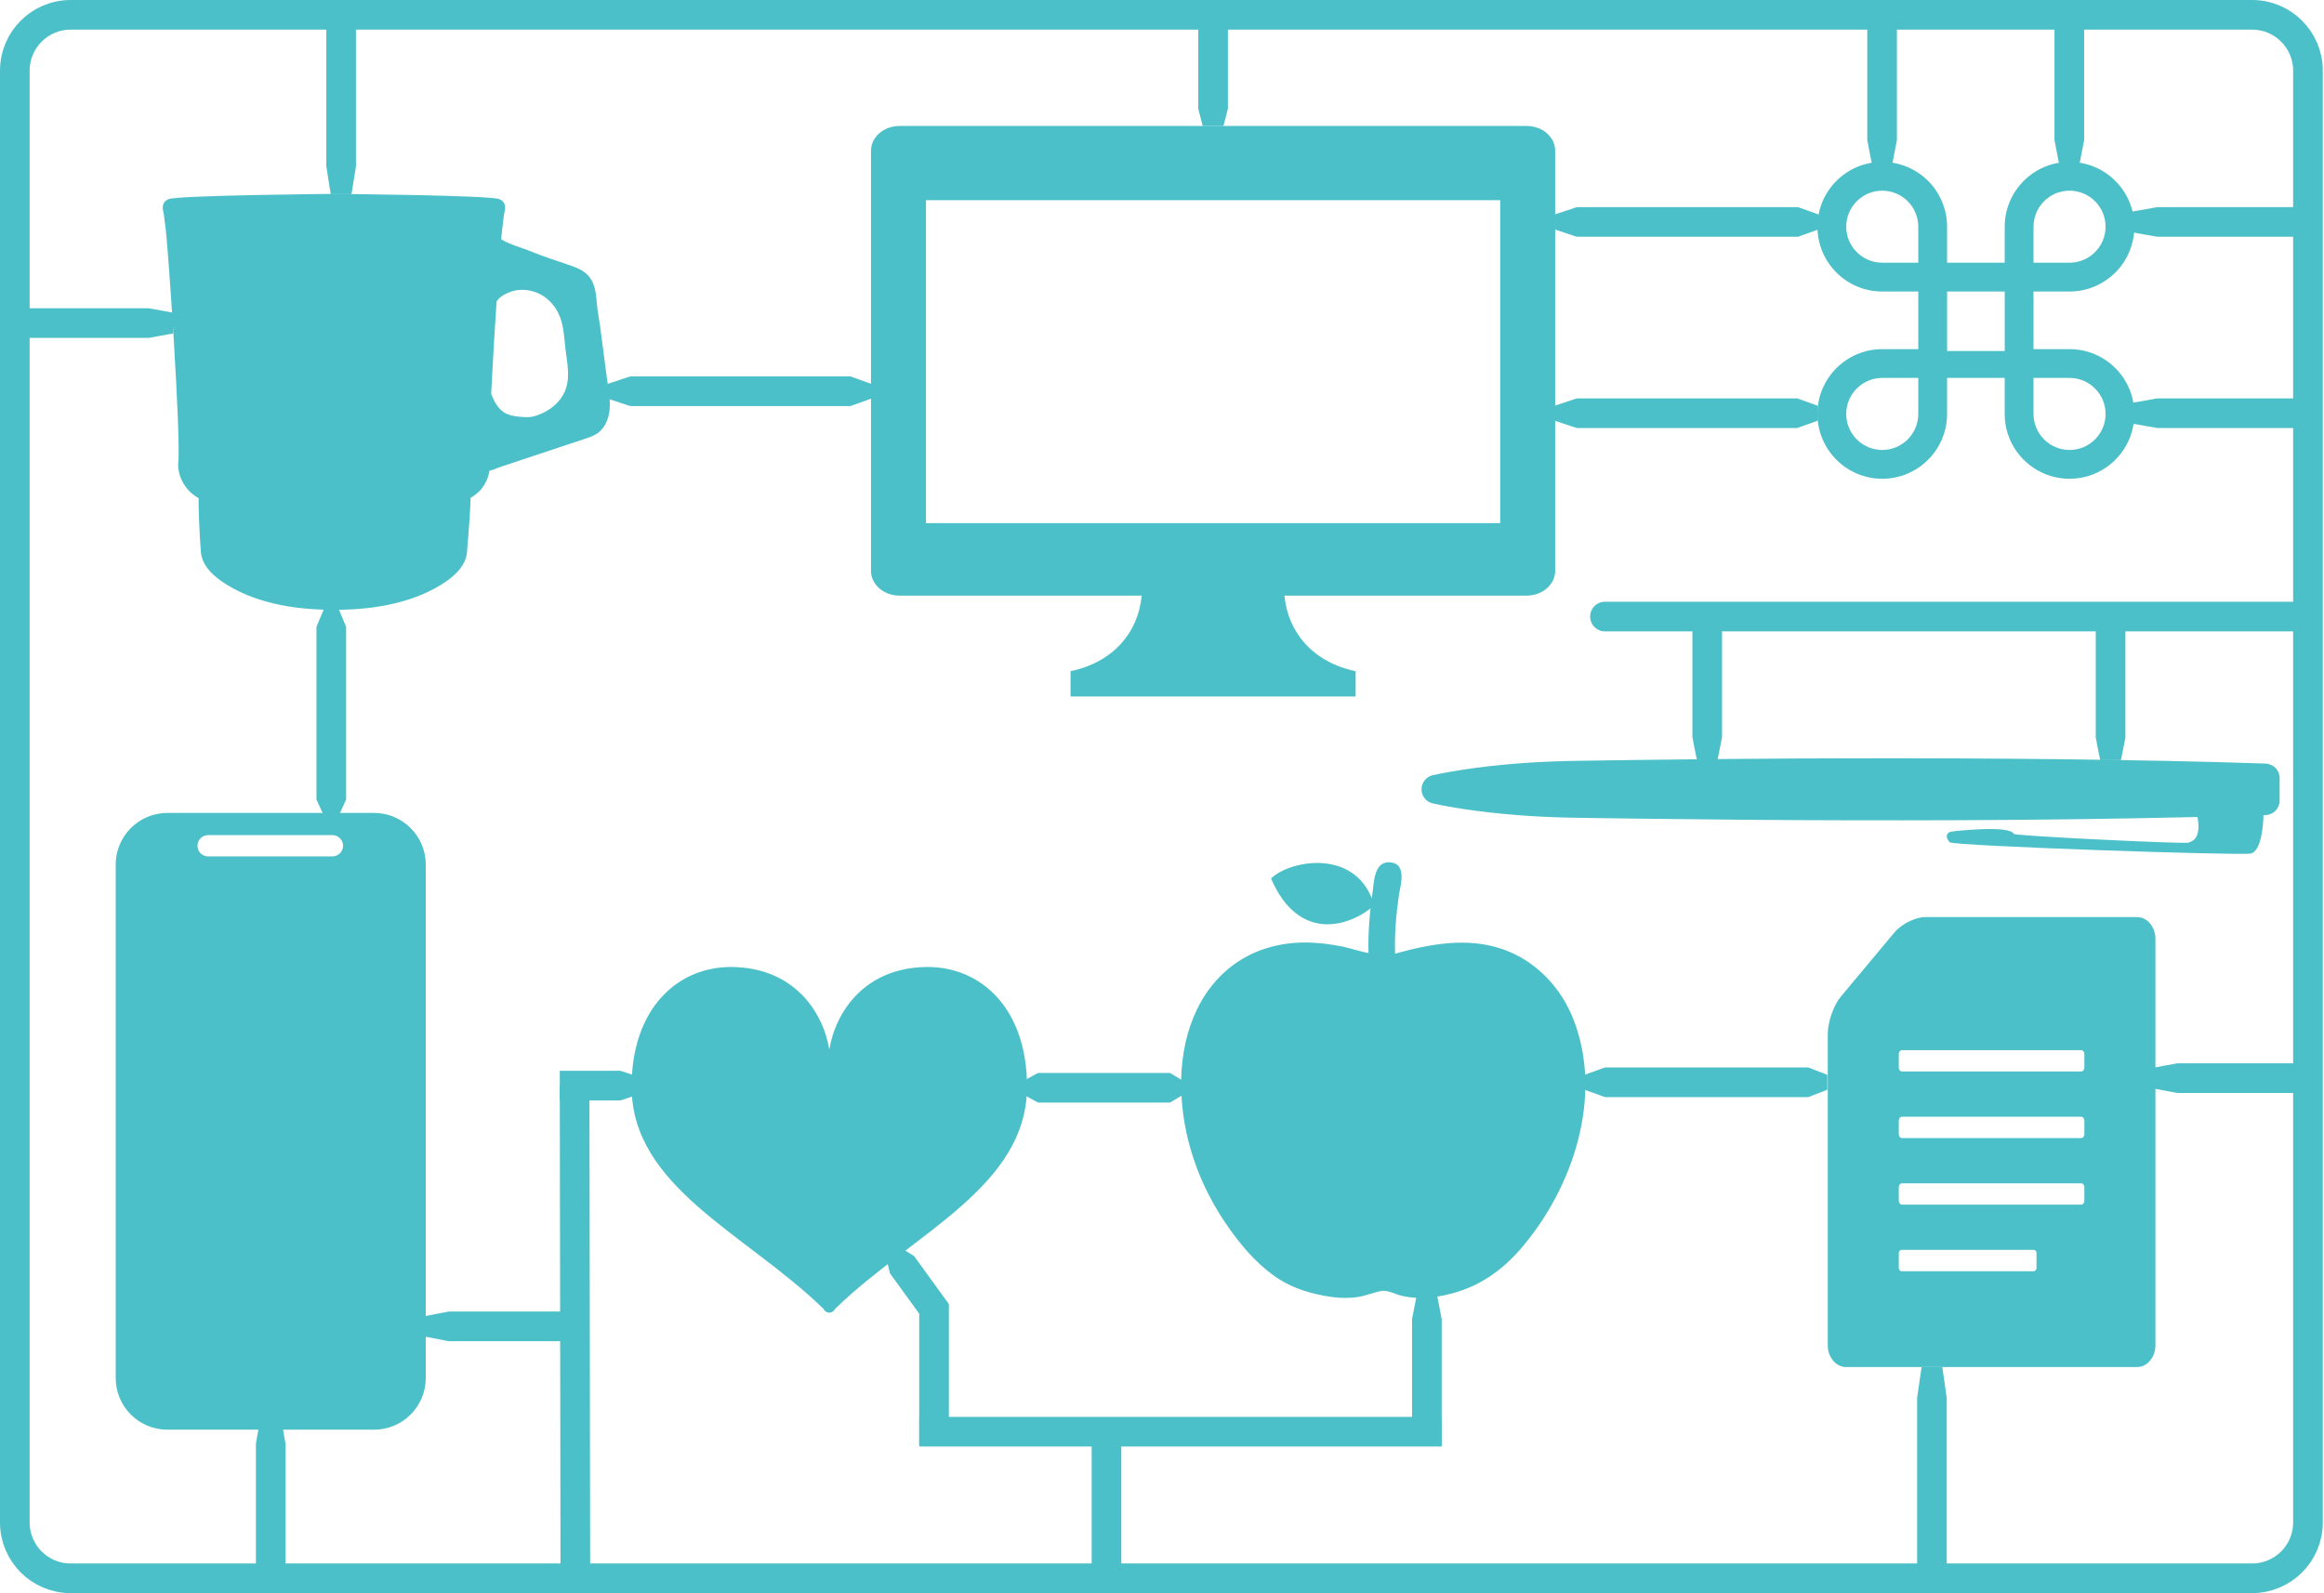 <svg width="878" height="602" viewBox="0 0 878 602" fill="none" xmlns="http://www.w3.org/2000/svg">
<g clip-path="url(#clip0_309_140)">
<path d="M735.599 142.81V156.42C735.599 169.93 724.619 180.91 711.109 180.91C697.599 180.91 686.619 169.93 686.619 156.42C686.619 142.91 697.589 131.93 711.109 131.93H724.719V110.16H711.109C697.589 110.16 686.619 99.19 686.619 85.67C686.619 72.15 697.589 61.18 711.109 61.18C724.629 61.18 735.599 72.16 735.599 85.67V99.28H757.369V85.67C757.369 72.16 768.349 61.18 781.859 61.18C795.369 61.18 806.349 72.16 806.349 85.67C806.349 99.18 795.379 110.16 781.859 110.16H768.249V131.93H781.859C795.379 131.93 806.349 142.9 806.349 156.42C806.349 169.94 795.379 180.91 781.859 180.91C768.339 180.91 757.369 169.93 757.369 156.42V142.81H735.599ZM724.719 142.81H711.109C703.599 142.81 697.499 148.92 697.499 156.42C697.499 163.92 703.599 170.03 711.109 170.03C718.619 170.03 724.719 163.92 724.719 156.42V142.81ZM781.869 142.81H768.259V156.42C768.259 163.92 774.359 170.03 781.869 170.03C789.379 170.03 795.479 163.92 795.479 156.42C795.479 148.92 789.379 142.81 781.869 142.81ZM757.379 110.15H735.609V132.64H757.379V110.15ZM724.719 99.27V85.66C724.719 78.16 718.619 72.05 711.109 72.05C703.599 72.05 697.499 78.16 697.499 85.66C697.499 93.16 703.599 99.27 711.109 99.27H724.719ZM781.869 99.27C789.379 99.27 795.479 93.16 795.479 85.66C795.479 78.16 789.379 72.05 781.869 72.05C774.359 72.05 768.259 78.16 768.259 85.66V99.27H781.869Z" fill="#4CC0C8"/>
<path d="M807.419 346.54H727.43C723.65 346.54 718.36 349.16 715.69 352.37L695.38 376.7C692.71 379.9 690.52 386.23 690.52 390.77V508.33C690.52 512.86 693.61 516.57 697.4 516.57H807.43C811.21 516.57 814.31 512.86 814.31 508.33V354.79C814.31 350.26 811.22 346.55 807.43 346.55L807.419 346.54ZM769.39 479.1C769.39 479.8 768.92 480.36 768.34 480.36H718.4C717.82 480.36 717.349 479.8 717.349 479.1V473.55C717.349 472.85 717.82 472.29 718.4 472.29H768.34C768.92 472.29 769.39 472.85 769.39 473.55V479.1ZM787.469 453.74C787.469 454.55 786.92 455.2 786.25 455.2H718.57C717.9 455.2 717.349 454.54 717.349 453.74V448.6C717.349 447.79 717.9 447.14 718.57 447.14H786.25C786.92 447.14 787.469 447.8 787.469 448.6V453.74ZM787.469 428.59C787.469 429.4 786.92 430.05 786.25 430.05H718.57C717.9 430.05 717.349 429.39 717.349 428.59V423.45C717.349 422.64 717.9 421.99 718.57 421.99H786.25C786.92 421.99 787.469 422.65 787.469 423.45V428.59ZM787.469 403.43C787.469 404.24 786.92 404.89 786.25 404.89H718.57C717.9 404.89 717.349 404.23 717.349 403.43V398.29C717.349 397.48 717.9 396.83 718.57 396.83H786.25C786.92 396.83 787.469 397.49 787.469 398.29V403.43Z" fill="#4CC0C8"/>
<path d="M850.85 5.6H26.69C15.042 5.6 5.6 15.042 5.6 26.69V575.31C5.6 586.958 15.042 596.4 26.69 596.4H850.85C862.497 596.4 871.94 586.958 871.94 575.31V26.69C871.94 15.042 862.497 5.6 850.85 5.6Z" stroke="#4CC0C8" stroke-width="11.2" stroke-miterlimit="10"/>
<path d="M387.999 410.6C387.999 448.41 345.229 465.87 315.989 494.12C314.969 495.1 315.209 495.08 315.209 495.08C314.729 495.67 314.039 496.02 313.309 496.02C312.579 496.02 311.889 495.67 311.409 495.08C311.409 495.08 311.649 495.11 310.629 494.12C281.379 465.88 238.619 448.41 238.619 410.6C238.619 381.15 255.969 365.01 276.949 365.41C299.709 365.85 310.839 381.95 313.309 396.59C315.779 381.95 326.919 365.84 349.669 365.41C370.649 365.01 387.999 381.15 387.999 410.6Z" fill="#4CC0C8"/>
<path d="M134.479 5.61C134.459 19.25 134.489 47.32 134.479 60.65V62.77C134.419 63.48 134.269 64.18 134.159 64.89L132.799 73.36H124.959C124.699 71.69 123.459 64.28 123.279 62.78C123.279 58.46 123.279 44.04 123.279 39.49V5.62H134.479V5.61Z" fill="#4CC0C8"/>
<path d="M217.08 506.8C205.75 506.78 182.44 506.81 171.36 506.8H169.6C169.01 506.74 168.43 506.59 167.84 506.48L160.81 505.12V497.28C162.19 497.02 168.35 495.78 169.6 495.6C181.49 495.6 204.97 495.6 217.08 495.6V506.8Z" fill="#4CC0C8"/>
<path d="M96.68 596.4C96.7 584.28 96.67 559.34 96.68 547.49V545.61C96.74 544.98 96.89 544.36 97 543.73L98.36 536.21H106.2C106.46 537.69 107.7 544.28 107.88 545.62C107.88 558.34 107.88 583.45 107.88 596.41H96.68V596.4Z" fill="#4CC0C8"/>
<path d="M463.899 5.61C463.899 12.61 463.899 30.35 463.899 37.11C463.879 37.97 463.909 40.22 463.899 41.05C463.719 41.98 462.459 46.61 462.219 47.61H454.379L453.019 42.36C452.919 41.92 452.769 41.49 452.699 41.05V39.74C452.699 31.54 452.699 13.98 452.699 5.62H463.899V5.61Z" fill="#4CC0C8"/>
<path d="M787.38 5.61C787.36 16.89 787.39 40.09 787.38 51.11V52.86C787.32 53.44 787.17 54.03 787.06 54.61L785.7 61.61H777.86C777.6 60.23 776.36 54.11 776.18 52.86C776.18 41.03 776.18 17.66 776.18 5.61H787.38Z" fill="#4CC0C8"/>
<path d="M716.649 5.61C716.629 16.89 716.659 40.09 716.649 51.11V52.86C716.589 53.44 716.439 54.03 716.329 54.61L714.969 61.61H707.129C706.869 60.23 705.629 54.11 705.449 52.86C705.449 41.03 705.449 17.66 705.449 5.61H716.649Z" fill="#4CC0C8"/>
<path d="M724.279 592.2C724.299 576.97 724.269 545.66 724.279 530.78V528.42C724.339 527.63 724.489 526.84 724.599 526.06L725.959 516.61H733.799C734.059 518.47 735.289 526.74 735.479 528.42C735.479 533.24 735.479 549.33 735.479 554.41V592.21H724.279V592.2Z" fill="#4CC0C8"/>
<path d="M872.27 413C860.43 412.98 836.07 413.01 824.5 413H822.66C822.05 412.94 821.44 412.79 820.82 412.68L813.47 411.32V403.48C814.92 403.22 821.35 401.98 822.66 401.8C835.09 401.8 859.62 401.8 872.27 401.8V413Z" fill="#4CC0C8"/>
<path d="M650.58 232.27C650.56 243.3 650.59 266 650.58 276.79V278.5C650.52 279.07 650.37 279.64 650.26 280.21L648.9 287.06H641.06C640.8 285.71 639.56 279.72 639.38 278.5C639.38 266.92 639.38 244.07 639.38 232.27H650.58Z" fill="#4CC0C8"/>
<path d="M802.969 232.27C802.949 243.34 802.979 266.11 802.969 276.93V278.65C802.909 279.22 802.76 279.8 802.65 280.37L801.289 287.24H793.45C793.19 285.89 791.95 279.87 791.77 278.65C791.77 267.03 791.77 244.1 791.77 232.27H802.969Z" fill="#4CC0C8"/>
<path d="M6 116.48C17.96 116.5 42.56 116.47 54.25 116.48H56.11C56.73 116.54 57.35 116.69 57.97 116.8L65.39 118.16V126C63.93 126.26 57.43 127.5 56.11 127.68C43.56 127.68 18.79 127.68 6.01 127.68V116.48H6Z" fill="#4CC0C8"/>
<path d="M805.55 79.95L813.19 78.59C813.83 78.49 814.46 78.34 815.1 78.27H817.01C828.94 78.27 854.49 78.27 866.67 78.27V89.47C853.39 89.46 828.12 89.48 815.1 89.47C813.75 89.29 807.01 88.03 805.55 87.79V79.95Z" fill="#4CC0C8"/>
<path d="M805.55 152.22L813.19 150.86C813.83 150.76 814.46 150.61 815.1 150.54H817.01C828.94 150.54 854.49 150.54 866.67 150.54V161.74C853.39 161.73 828.12 161.75 815.1 161.74C813.75 161.56 807.01 160.3 805.55 160.06V152.22Z" fill="#4CC0C8"/>
<path d="M229.619 145.04L235.839 142.98C236.439 142.78 237.599 142.37 238.169 142.24H238.949C248.579 142.24 269.499 142.24 279.359 142.24C290.069 142.26 310.799 142.22 321.319 142.24C322.629 142.7 327.739 144.56 329.089 145.04V150.64C327.779 151.09 322.459 153.04 321.319 153.44C295.579 153.45 264.699 153.44 238.959 153.44H238.179C237.389 153.26 236.579 152.91 235.849 152.7L229.629 150.64V145.04H229.619Z" fill="#4CC0C8"/>
<path d="M387.06 408.24L390.79 406.18C391.16 406.01 391.83 405.55 392.19 405.44H392.66C398.43 405.44 410.97 405.44 416.88 405.44C422.82 405.44 435.28 405.44 441.1 405.44H442.03L442.96 406L446.69 408.24V413.84L442.96 416.08L442.03 416.64C441.49 416.64 439.81 416.64 439.24 416.64C425.58 416.64 408.19 416.64 394.53 416.64H392.67H392.2C391.14 416.14 388.15 414.4 387.08 413.84V408.24H387.06Z" fill="#4CC0C8"/>
<path d="M598.56 406.17L604.3 404.11C604.86 403.91 605.92 403.5 606.45 403.37H607.17C616.06 403.37 635.37 403.37 644.47 403.37C654.36 403.39 673.49 403.35 683.2 403.37C684.4 403.82 689.14 405.69 690.37 406.17V411.77C689.16 412.22 684.25 414.17 683.2 414.57C659.44 414.58 630.93 414.57 607.17 414.57H606.45C605.72 414.39 604.97 414.04 604.3 413.83L598.56 411.77V406.17Z" fill="#4CC0C8"/>
<path d="M606.35 232.98H871.63" stroke="#4CC0C8" stroke-width="11.2" stroke-miterlimit="10" stroke-linecap="round"/>
<path d="M587.26 81.07L593.5 79.01C594.11 78.81 595.26 78.4 595.84 78.27H596.62C606.29 78.27 627.29 78.27 637.18 78.27C647.93 78.29 668.74 78.25 679.3 78.27C680.62 78.73 685.75 80.59 687.1 81.07V86.67C685.78 87.12 680.44 89.07 679.3 89.47C653.46 89.48 622.46 89.47 596.62 89.47H595.84C595.04 89.29 594.23 88.94 593.5 88.73L587.26 86.67V81.07Z" fill="#4CC0C8"/>
<path d="M587.26 153.34L593.48 151.28C594.08 151.08 595.24 150.67 595.81 150.54H596.59C606.23 150.54 627.16 150.54 637.02 150.54C647.74 150.56 668.48 150.52 679.01 150.54C680.32 151 685.44 152.86 686.79 153.34V158.94C685.48 159.39 680.15 161.34 679.01 161.74C653.26 161.75 622.35 161.74 596.58 161.74H595.8C595.01 161.56 594.2 161.21 593.47 161L587.25 158.94V153.34H587.26Z" fill="#4CC0C8"/>
<path d="M584.38 50.34C582.37 48.58 579.62 47.6 576.77 47.6H339.83C336.98 47.6 334.23 48.58 332.22 50.34C330.2 52.09 329.06 54.47 329.06 56.94V215.73C329.06 218.21 330.19 220.59 332.22 222.33C334.23 224.09 336.98 225.07 339.83 225.07H431.33C430.09 238.67 420.92 250.14 404.45 253.63V263.19H512.15V253.63C495.69 250.14 486.51 238.66 485.27 225.07H576.77C579.62 225.07 582.37 224.09 584.38 222.33C586.4 220.58 587.54 218.2 587.54 215.73V56.95C587.54 54.47 586.41 52.09 584.38 50.35V50.34ZM566.78 197.68H349.82V75.64H566.78V197.68Z" fill="#4CC0C8"/>
<path d="M127.96 230.18L130.02 235.06C130.21 235.53 130.63 236.44 130.76 236.89V237.5C130.76 245.06 130.76 261.47 130.76 269.21C130.74 277.62 130.78 293.88 130.76 302.14C130.31 303.14 128.43 307.2 127.96 308.24H122.36L120.12 303.36L119.56 302.14C119.56 301.43 119.56 299.23 119.56 298.48C119.56 279.65 119.56 256.32 119.56 237.5V236.89C119.73 236.29 120.1 235.62 120.3 235.06L122.36 230.18H127.96Z" fill="#4CC0C8"/>
<path d="M480.199 331.95C487.499 324.86 512.949 320.34 519.189 342.11C509.629 350.47 490.509 356.06 480.199 331.95ZM594.629 385.69C594.999 386.64 595.189 387.13 595.259 387.29C595.169 387.07 594.919 386.42 594.629 385.69ZM574.309 472.14C565.299 482.49 554.459 488.67 540.769 490.23C537.029 490.66 533.249 490.49 529.579 489.66C527.429 489.18 524.289 487.43 522.059 487.8C519.109 488.3 516.329 489.55 513.359 490.04C509.959 490.6 506.479 490.58 503.069 490.09C495.029 488.94 487.629 486.68 480.999 481.86C474.179 476.9 468.659 470.31 463.859 463.43C452.979 447.86 446.519 429.63 446.239 410.54C445.989 392.91 451.809 374.56 466.759 364.04C474.459 358.63 483.689 356.15 493.039 356.15C497.889 356.15 502.729 356.77 507.479 357.75C510.659 358.41 513.819 359.6 517.019 360.13C516.809 352.49 517.449 344.83 518.539 337.27C519.099 333.33 519.119 325.6 524.889 325.84C531.839 326.13 529.039 334.53 528.459 338.6C527.429 345.8 526.809 353.09 527.059 360.36C540.369 356.69 554.389 354.01 567.839 358.73C580.229 363.08 589.699 373.07 594.439 385.19C593.699 383.3 592.959 381.4 594.439 385.19C594.509 385.38 594.569 385.53 594.629 385.69C594.569 385.53 594.499 385.36 594.439 385.19C605.919 414.52 594.119 449.37 574.309 472.14Z" fill="#4CC0C8"/>
<path d="M418.029 541.8V594.83" stroke="#4CC0C8" stroke-width="11.2" stroke-miterlimit="10"/>
<path d="M217.36 594.83L217.08 410.2" stroke="#4CC0C8" stroke-width="11.2" stroke-miterlimit="10"/>
<path d="M211.479 404.62C216.149 404.62 227.969 404.62 232.479 404.62C232.809 404.65 234.389 404.54 234.669 404.7C234.959 404.78 235.689 405.05 235.979 405.14L239.479 406.3V414.14C238.509 414.46 235.589 415.43 234.669 415.74C234.399 415.9 232.809 415.79 232.479 415.82H225.479H211.479V404.62Z" fill="#4CC0C8"/>
<path d="M347.279 541H544.669" stroke="#4CC0C8" stroke-width="11.2" stroke-miterlimit="10"/>
<path d="M352.88 546V492.8" stroke="#4CC0C8" stroke-width="11.2" stroke-miterlimit="10"/>
<path d="M349.409 499.34C346.809 495.76 340.229 486.69 337.719 483.23L336.749 481.89L336.259 481.22C336.149 480.96 336.109 480.65 336.029 480.36L335.189 476.87L341.539 472.27C342.119 472.64 344.839 474.27 345.329 474.64C346.319 476.01 349.639 480.58 350.689 482.02L358.479 492.76L349.409 499.34Z" fill="#4CC0C8"/>
<path d="M533.47 546C533.49 534.68 533.46 511.4 533.47 500.34V498.58C533.53 497.99 533.68 497.41 533.79 496.82L535.15 489.8H542.99C543.25 491.18 544.49 497.33 544.67 498.58C544.67 510.46 544.67 533.9 544.67 546H533.47Z" fill="#4CC0C8"/>
<path d="M855.97 288.54C830.71 287.66 805.45 287.25 780.19 286.91C753.17 286.59 726.16 286.49 699.14 286.55C672.12 286.59 645.11 286.83 618.09 287.18L597.83 287.47C591.08 287.55 584.32 287.76 577.57 288.2C570.82 288.65 564.06 289.27 557.31 290.18C553.93 290.62 550.56 291.15 547.18 291.76C545.23 292.12 543.28 292.49 541.34 292.92C538.84 293.47 537.05 295.69 537.05 298.26C537.05 300.83 538.83 303.05 541.34 303.6C543.29 304.03 545.24 304.4 547.18 304.76C550.56 305.37 553.93 305.9 557.31 306.34C564.06 307.24 570.82 307.86 577.57 308.32C584.32 308.76 591.08 308.98 597.83 309.05L618.09 309.34C645.11 309.69 672.12 309.93 699.14 309.97C726.16 310.03 753.17 309.93 780.19 309.61C796.86 309.39 813.54 309.13 830.21 308.73C831.71 317.08 828.13 317.91 826.79 318.42C825.43 318.94 765.56 316.11 760.84 315.17C759.48 311.71 739.02 313.98 737.35 314.23C735.25 314.54 734.83 316.33 736.58 318.26C737.87 319.69 845.12 323.28 850.13 322.56C854.59 321.92 855.08 310.54 855.14 308.02C855.42 308.02 855.69 308 855.97 307.99C858.91 307.89 861.24 305.47 861.24 302.53V294.01C861.24 291.07 858.91 288.65 855.97 288.55V288.54Z" fill="#4CC0C8"/>
<path d="M229.149 141.88C228.379 135.8 227.589 129.73 226.769 123.66C226.379 120.73 225.769 117.74 225.509 114.82C225.189 111.24 224.959 107.53 222.639 104.62C220.629 102.1 217.719 101.07 214.809 100.08C210.119 98.47 204.939 96.81 200.789 95.08C197.469 93.69 192.839 92.54 189.349 90.44C189.609 87.52 189.819 85.51 189.959 84.72C190.069 84.07 190.349 81.27 190.439 80.9C190.809 79.35 191.699 76.53 188.579 75.22C184.389 73.78 128.449 73.29 126.169 73.26C123.879 73.3 67.939 73.79 63.749 75.22C60.629 76.53 61.519 79.35 61.889 80.9C61.979 81.27 62.249 84.07 62.369 84.72C63.429 90.68 68.429 165.74 67.349 174.75C66.979 177.85 68.489 184.64 75.059 188.25C74.909 189.87 75.419 203.31 75.729 206.14C76.039 208.97 74.809 215.08 87.949 222.27C101.089 229.46 116.449 230.44 126.169 230.44C135.889 230.44 151.249 229.46 164.389 222.27C177.529 215.08 176.299 208.97 176.609 206.14C176.919 203.31 177.909 189.72 177.759 188.11C182.589 185.46 184.419 181.17 184.909 177.86C186.089 177.71 187.519 176.94 188.559 176.6C191.679 175.57 194.789 174.53 197.899 173.49C205.579 170.93 213.249 168.36 220.939 165.83C222.679 165.26 224.459 164.67 225.939 163.57C228.589 161.61 229.969 158.23 230.299 154.89C230.719 150.58 229.689 146.16 229.139 141.9L229.149 141.88ZM213.379 147.92C211.609 152.04 207.859 155.02 203.759 156.64C202.739 157.04 201.679 157.38 200.599 157.53C199.239 157.72 197.859 157.63 196.499 157.5C194.359 157.3 192.149 156.97 190.339 155.79C187.979 154.24 186.579 151.47 185.559 148.84C186.089 137.88 186.859 125.16 187.609 113.93C188.879 111.79 191.759 110.67 193.059 110.21C196.129 109.12 199.789 109.39 202.789 110.58C206.209 111.93 209.039 114.66 210.759 117.98C213.049 122.42 213.029 127.02 213.669 132.15C214.319 137.34 215.549 142.89 213.389 147.94L213.379 147.92Z" fill="#4CC0C8"/>
<path d="M141.33 307.19H63.23C52.45 307.19 43.71 315.93 43.71 326.71V520.72C43.71 531.5 52.45 540.24 63.23 540.24H141.33C152.11 540.24 160.85 531.5 160.85 520.72V326.71C160.85 315.93 152.11 307.19 141.33 307.19ZM129.61 319.59C129.61 321.81 127.81 323.61 125.59 323.61H78.62C76.4 323.61 74.6 321.81 74.6 319.59C74.6 317.37 76.4 315.57 78.62 315.57H125.59C127.81 315.57 129.61 317.37 129.61 319.59Z" fill="#4CC0C8"/>
</g>
<defs>
<clipPath id="clip0_309_140">
<rect width="877.54" height="602" fill="white"/>
</clipPath>
</defs>
</svg>
